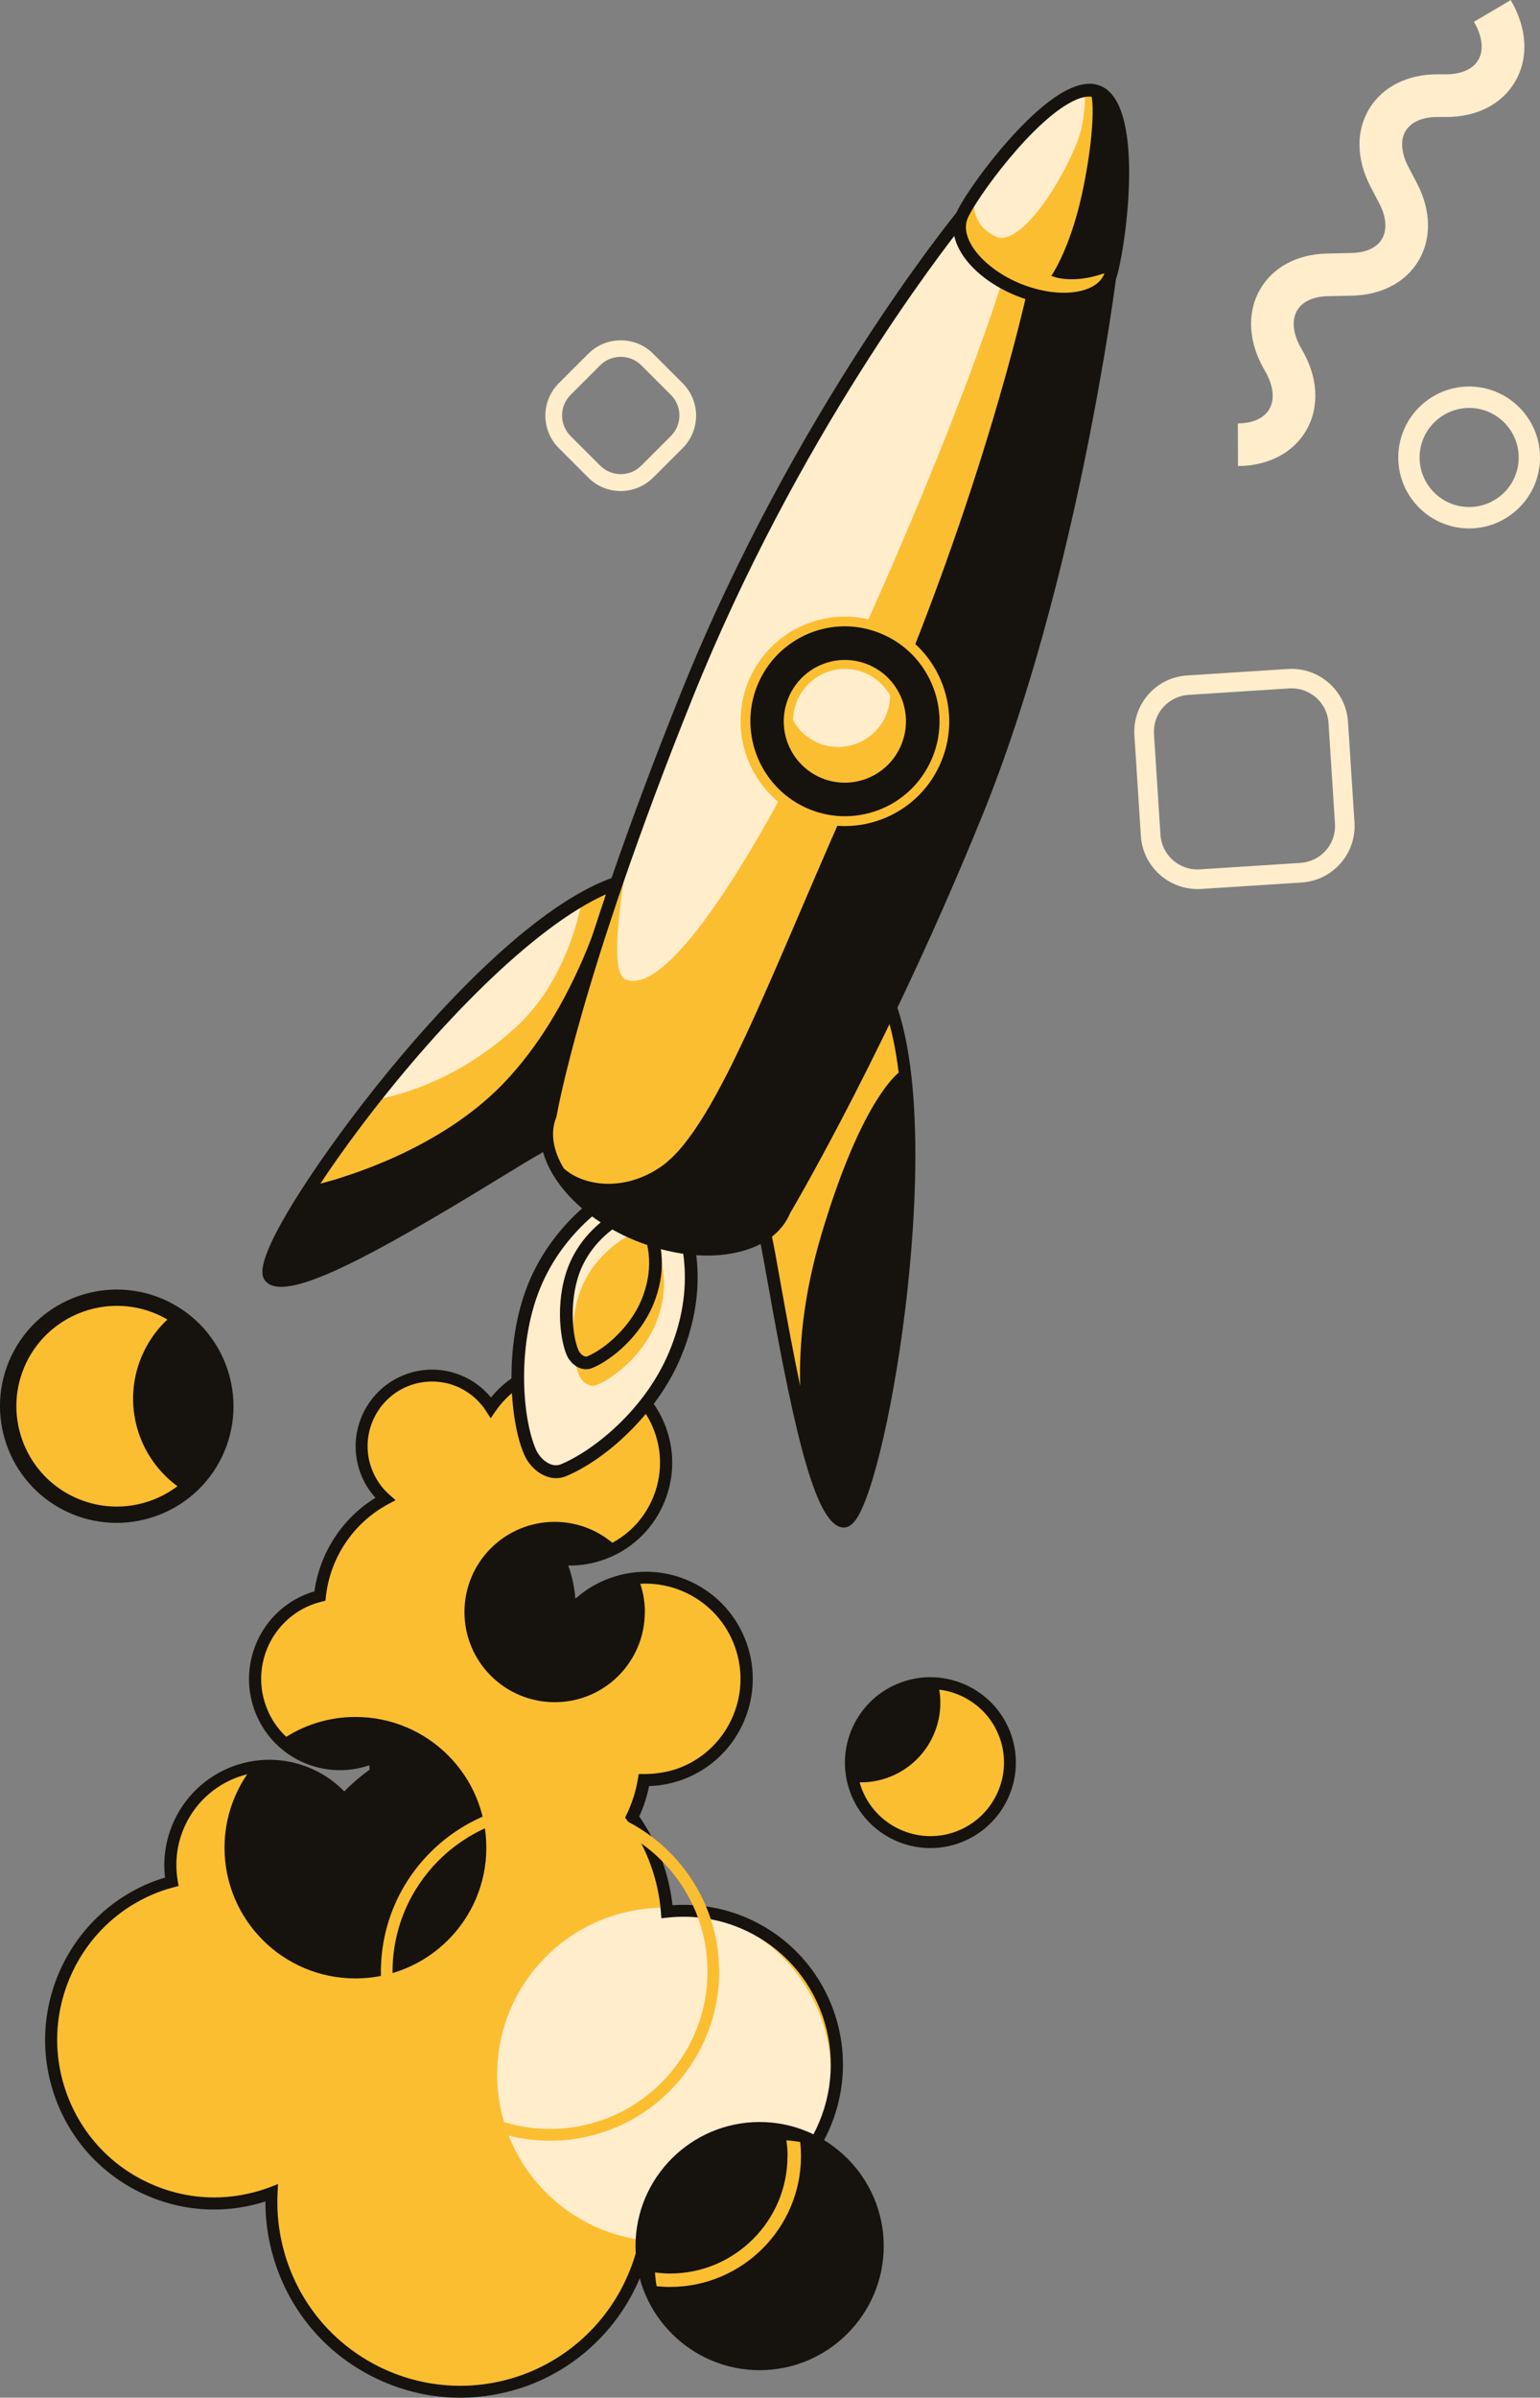 <?xml version="1.0" encoding="UTF-8"?>
<svg xmlns="http://www.w3.org/2000/svg" id="a" viewBox="0 0 169 263" width="169" height="263">
  <rect x="0" y="0" width="169" height="263" fill="#808080" stroke="none"/>
  <defs>
    <style>
      .b {
        fill: #fcbe31;
      }

      .b, .c, .d {
        stroke-width: 0px;
      }

      .c {
        fill: #16120e;
      }

      .d {
        fill: #ffedcc;
      }
    </style>
  </defs>
  <path class="c" d="M99.57,94.56l-.6-.35c-.52-.3-1.08-.33-1.53-.07-.5.29-.78.89-.78,1.65,0,1.22.74,2.6,1.68,3.14l.6.35c.28.16.58.25.86.25.24,0,.46-.06.66-.18.5-.29.79-.89.79-1.65-.01-1.22-.75-2.6-1.68-3.14"></path>
  <path class="b" d="M93.9,196.34c-1.65-4.52.67-9.53,5.2-11.18,4.52-1.65,9.54.67,11.19,5.19,1.66,4.52-.67,9.53-5.2,11.18-4.51,1.65-9.53-.67-11.19-5.19"></path>
  <path class="c" d="M102.9,184.54c-1.41-.22-2.89-.1-4.32.43-4.27,1.56-6.59,6.12-5.43,10.43,1.41.22,2.89.1,4.32-.43,4.27-1.57,6.58-6.12,5.43-10.43"></path>
  <path class="c" d="M104.88,200.91c4.17-1.53,6.34-6.17,4.81-10.34-1.53-4.18-6.18-6.33-10.35-4.8-4.18,1.53-6.34,6.17-4.81,10.34,1.53,4.18,6.18,6.33,10.35,4.8M98.88,184.54c4.86-1.78,10.26.73,12.03,5.58,1.78,4.85-.73,10.24-5.59,12.02s-10.26-.73-12.03-5.58.73-10.25,5.59-12.02"></path>
  <path class="b" d="M90.85,220.77c-1.52-4.26-4.61-7.67-8.69-9.59-2.83-1.34-5.92-1.83-8.96-1.49-.14-1.76-.51-3.53-1.13-5.27-.66-1.85-1.57-3.56-2.69-5.11.62-1.28,1.05-2.64,1.29-4.06.07,0,.14,0,.2,0,1.26,0,2.52-.22,3.74-.66,5.74-2.07,8.74-8.44,6.68-14.2-1-2.8-3.02-5.04-5.71-6.3-2.67-1.25-5.67-1.4-8.44-.4-1.86.67-3.42,1.79-4.63,3.2.04-1.65-.2-3.34-.79-4.99-.11-.32-.25-.62-.38-.93.39.04.79.07,1.18.07,1.2,0,2.41-.21,3.57-.63,5.49-1.98,8.35-8.06,6.38-13.57-.96-2.67-2.89-4.81-5.46-6.02-2.55-1.2-5.42-1.34-8.07-.38-2.14.77-3.87,2.17-5.09,3.92-.77-1.19-1.85-2.15-3.16-2.76-1.86-.88-3.95-.98-5.9-.28-4,1.44-6.1,5.89-4.67,9.91.44,1.24,1.18,2.32,2.13,3.17-4.05,2.18-6.67,6.21-7.17,10.65-.32.08-.63.17-.94.28-4.84,1.74-7.36,7.11-5.63,11.97.84,2.36,2.55,4.24,4.82,5.31,1.26.59,2.6.89,3.95.89,1.06,0,2.12-.18,3.15-.56.24-.09.47-.19.71-.3-.01.58.02,1.17.08,1.76-1.28.88-2.44,1.9-3.47,3.03-.98-1.14-2.19-2.08-3.59-2.74-2.62-1.24-5.58-1.38-8.3-.39-5.03,1.81-7.91,6.98-7.05,12.1-.47.13-.93.26-1.39.43-9.28,3.35-14.13,13.65-10.79,22.96,1.62,4.53,4.9,8.15,9.23,10.19,2.41,1.14,5,1.71,7.59,1.71,2.04,0,4.08-.35,6.06-1.06.09-.03.17-.08.26-.11-.13,2.65.24,5.37,1.19,8.02,1.87,5.25,5.68,9.44,10.7,11.81,2.8,1.32,5.8,1.98,8.8,1.98,2.36,0,4.73-.41,7.02-1.23,7.98-2.88,13.12-10.19,13.67-18.18,1.25.3,2.53.45,3.81.45,1.92,0,3.84-.33,5.7-1,8.74-3.15,13.29-12.84,10.16-21.61"></path>
  <path class="c" d="M53.37,202.67c0-7.92-6.43-14.34-14.36-14.34-3.03,0-5.84.94-8.16,2.55.73.7,1.56,1.29,2.5,1.73,1.26.59,2.6.89,3.95.89,1.06,0,2.12-.18,3.15-.55.24-.09.47-.19.7-.3-.01.58.02,1.17.08,1.76-1.28.88-2.44,1.9-3.47,3.03-.98-1.14-2.19-2.08-3.59-2.74-2.04-.96-4.28-1.25-6.47-.87-1.91,2.44-3.06,5.5-3.06,8.84,0,7.92,6.43,14.34,14.36,14.34s14.37-6.42,14.37-14.34"></path>
  <path class="c" d="M70.77,176.83c0-1.33-.27-2.59-.74-3.75-.97.08-1.94.27-2.88.61-1.86.67-3.42,1.79-4.63,3.2.04-1.65-.2-3.34-.79-4.99-.11-.32-.25-.62-.38-.93.39.04.79.07,1.18.07,1.2,0,2.41-.21,3.58-.63.56-.2,1.08-.46,1.59-.74-1.78-1.69-4.17-2.74-6.83-2.74-5.47,0-9.9,4.43-9.9,9.89s4.43,9.89,9.9,9.89c5.46.01,9.89-4.42,9.89-9.88"></path>
  <path class="d" d="M72.88,209.26c-10.12,0-18.32,8.19-18.32,18.3s8.2,18.3,18.32,18.3c2.92,0,5.69-.7,8.14-1.92.95-2.18,1.53-4.51,1.7-6.92,1.25.3,2.53.45,3.81.45.6,0,1.2-.04,1.8-.11,1.8-2.84,2.86-6.19,2.86-9.8,0-10.1-8.2-18.3-18.32-18.3"></path>
  <path class="c" d="M30.51,239.57l-.05,1c-.13,2.65.26,5.26,1.15,7.77,1.81,5.08,5.5,9.14,10.36,11.44,4.83,2.27,10.3,2.53,15.31.73,7.5-2.7,12.69-9.61,13.24-17.62l.05-.77.75.18c3.11.74,6.22.53,9.14-.53,8.4-3.02,12.77-12.35,9.76-20.78-1.46-4.1-4.43-7.37-8.36-9.22-2.68-1.26-5.66-1.76-8.61-1.43l-.67.07-.05-.67c-.14-1.74-.51-3.46-1.1-5.1-.62-1.75-1.5-3.42-2.6-4.95l-.23-.32.17-.35c.59-1.23,1.01-2.53,1.23-3.88l.09-.55h.7c1.23-.02,2.44-.2,3.58-.6,5.41-1.95,8.22-7.94,6.28-13.36-.94-2.63-2.85-4.74-5.38-5.93-2.51-1.18-5.34-1.32-7.94-.38-1.68.6-3.18,1.65-4.35,3.01l-1.19,1.4.05-1.84c.04-1.64-.21-3.24-.75-4.75-.1-.29-.23-.57-.35-.85l-.46-1.04,1.12.1c1.58.18,3.04,0,4.46-.53,5.15-1.85,7.83-7.57,5.99-12.73-.9-2.51-2.71-4.52-5.12-5.65-2.39-1.13-5.08-1.26-7.56-.36-1.93.7-3.58,1.97-4.77,3.68l-.55.8-.53-.82c-.72-1.1-1.72-1.97-2.9-2.53-1.7-.8-3.62-.89-5.4-.26-3.67,1.32-5.59,5.4-4.26,9.08.4,1.12,1.07,2.12,1.95,2.9l.7.62-.82.44c-3.79,2.04-6.35,5.83-6.83,10.14l-.05.45-.44.11c-.29.07-.58.16-.87.26-4.49,1.62-6.85,6.61-5.23,11.13.78,2.19,2.37,3.95,4.47,4.94,2.08.98,4.44,1.1,6.62.31.23-.08.44-.18.66-.28l.93-.43v1.03c-.02.57.01,1.13.07,1.68l.04.39-.32.22c-1.22.84-2.35,1.82-3.36,2.94l-.5.54-.48-.56c-.94-1.1-2.08-1.96-3.38-2.57-2.46-1.16-5.24-1.29-7.8-.37-4.67,1.68-7.45,6.46-6.62,11.37l.1.58-.57.15c-.45.12-.9.25-1.34.41-8.95,3.22-13.61,13.15-10.4,22.13,1.56,4.36,4.72,7.85,8.9,9.82,2.32,1.09,4.78,1.65,7.31,1.65h.01c1.98,0,3.94-.35,5.84-1.02l1.15-.44ZM50.5,263c-3.14,0-6.2-.69-9.08-2.05-5.19-2.44-9.11-6.77-11.04-12.18-.84-2.36-1.26-4.81-1.25-7.3-1.83.59-3.72.89-5.64.89h-.01c-2.72,0-5.37-.6-7.87-1.77-4.49-2.12-7.9-5.87-9.57-10.56-3.45-9.66,1.57-20.33,11.19-23.8.29-.1.59-.2.88-.28-.62-5.32,2.48-10.41,7.55-12.24,2.89-1.04,6.02-.89,8.8.42,1.25.59,2.36,1.38,3.32,2.37.86-.88,1.79-1.68,2.78-2.39-.01-.16-.02-.32-.03-.48-2.45.84-5.12.69-7.47-.41-2.42-1.14-4.24-3.16-5.15-5.68-1.85-5.19.84-10.94,6.02-12.8.19-.07.38-.13.57-.18.61-4.26,3.06-8.02,6.7-10.27-.73-.81-1.31-1.77-1.68-2.81-1.56-4.36.71-9.18,5.06-10.75,2.1-.76,4.37-.65,6.4.3,1.12.53,2.11,1.3,2.9,2.26,1.28-1.57,2.94-2.75,4.86-3.44,2.81-1.01,5.86-.87,8.57.41,2.72,1.28,4.78,3.55,5.8,6.39,2.09,5.84-.95,12.3-6.77,14.4-1.28.46-2.61.69-3.98.67.42,1.17.68,2.39.78,3.64,1.11-.99,2.4-1.76,3.79-2.26,2.93-1.06,6.12-.91,8.94.42,2.84,1.34,4.99,3.71,6.05,6.67,2.18,6.1-.99,12.84-7.07,15.03-1.17.42-2.39.66-3.62.69-.23,1.15-.59,2.26-1.08,3.33,1.07,1.54,1.93,3.21,2.55,4.96.55,1.54.92,3.15,1.1,4.78,2.97-.21,5.95.34,8.65,1.61,4.24,2,7.45,5.54,9.03,9.96,3.25,9.11-1.48,19.18-10.55,22.45-2.93,1.06-6.03,1.33-9.14.73-.85,8.2-6.29,15.21-14.04,18.01-2.36.83-4.8,1.26-7.25,1.26"></path>
  <path class="b" d="M60.36,199c-9.53,0-17.28,7.74-17.28,17.26s7.75,17.26,17.28,17.26,17.28-7.74,17.28-17.26c.01-9.52-7.75-17.26-17.28-17.26M60.36,234.81c-10.23,0-18.56-8.32-18.56-18.54s8.33-18.54,18.56-18.54,18.56,8.32,18.56,18.54-8.32,18.54-18.56,18.54"></path>
  <path class="b" d="M17.99,143.53c5.93,2.86,8.41,9.97,5.55,15.89s-9.98,8.4-15.91,5.54-8.41-9.97-5.55-15.89c2.86-5.92,9.98-8.4,15.91-5.54"></path>
  <path class="c" d="M20.4,163.63c1.59-1.12,2.92-2.65,3.83-4.53,2.7-5.59.63-12.25-4.61-15.38-1.59,1.12-2.92,2.65-3.83,4.53-2.7,5.6-.63,12.25,4.61,15.38"></path>
  <path class="c" d="M2.89,149.46c-2.64,5.47-.34,12.06,5.14,14.7,5.48,2.64,12.07.34,14.72-5.13s.34-12.06-5.14-14.7c-5.47-2.64-12.07-.34-14.72,5.13M24.35,159.81c-3.07,6.35-10.74,9.03-17.11,5.96-6.36-3.07-9.04-10.73-5.97-17.09,3.07-6.35,10.74-9.03,17.11-5.96,6.37,3.07,9.04,10.73,5.97,17.09"></path>
  <path class="b" d="M72.05,96.23c6.24.64-9.22,27.63-13.11,29.72s-26.59,17.17-29.27,14.11c-2.69-3.06,27.89-45.33,42.39-43.84"></path>
  <path class="d" d="M40.52,120.71s8.47-.8,16.41-8.34c5.58-5.29,6.89-13.43,6.9-13.47-7.4,3.87-16.29,13.02-23.31,21.81"></path>
  <path class="b" d="M95.16,106.09c-4.31-4.15-12.12,25.41-11.12,29.69s4.82,31.18,8.58,31.08c3.75-.1,12.56-51.13,2.54-60.78"></path>
  <path class="d" d="M73.24,130.17c-.61-1.12-1.99-1.54-3.13-.97-2.79,1.39-8.29,4.66-11.23,11.27-2.93,6.57-2.29,15.14-.71,18.78.64,1.48,2.23,2.6,3.65,2.02,3.76-1.54,9.6-6.28,12.28-12.73,3.62-8.74.8-15.29-.86-18.37"></path>
  <path class="c" d="M71.18,129.64c-.26,0-.52.06-.76.18-5.08,2.53-8.85,6.31-10.91,10.93-2.85,6.4-2.24,14.69-.71,18.22.5,1.14,1.72,2.07,2.74,1.65,3.27-1.34,9.14-5.73,11.9-12.35,2.54-6.1,2.26-12.08-.82-17.78-.29-.54-.85-.85-1.44-.85M61.02,162.14c-1.49,0-2.89-1.19-3.5-2.6-1.64-3.77-2.3-12.58.71-19.34,2.2-4.93,6.2-8.94,11.56-11.61,1.49-.74,3.27-.19,4.06,1.26,3.29,6.09,3.58,12.47.88,18.98-2.61,6.28-8.35,11.34-12.66,13.11-.35.13-.7.2-1.05.2"></path>
  <path class="b" d="M71.49,135.57c-.32-.59-1.05-.81-1.65-.51-1.47.73-4.35,2.45-5.91,5.93-1.54,3.46-1.21,7.96-.37,9.87.34.78,1.17,1.37,1.92,1.06,1.97-.81,5.05-3.3,6.46-6.69,1.9-4.59.42-8.04-.45-9.66"></path>
  <path class="c" d="M69.53,133.5c-.08,0-.16.02-.24.06-2.53,1.26-4.41,3.15-5.45,5.45-1.41,3.15-1.11,7.38-.36,9.09.19.43.64.81.97.67,1.96-.8,4.71-3.24,5.93-6.16,1.26-3.03,1.13-6.01-.4-8.84-.09-.18-.27-.27-.45-.27M64.31,150.19c-.91,0-1.75-.7-2.11-1.54-.83-1.91-1.29-6.49.37-10.21,1.16-2.6,3.27-4.72,6.1-6.13.93-.46,2.04-.12,2.53.79,1.74,3.22,1.9,6.6.47,10.04-1.38,3.31-4.4,5.98-6.69,6.92-.23.09-.45.13-.67.13"></path>
  <path class="c" d="M66.5,98.09s-3.16,12.41-11.34,20.84c-6.82,7.02-16.84,10.08-20,10.9,1.19-1.8,2.6-3.81,4.23-5.98,8.38-11.17,19.09-22.18,27.11-25.76M74.13,97.5c-.23-1.16-.94-1.85-2-1.96-13.07-1.36-36.43,29.23-41.79,39.6-1.93,3.75-1.69,4.83-1.2,5.39.37.42.94.62,1.72.62,3.69,0,11.92-4.55,24.11-12.01,1.97-1.21,3.53-2.16,4.29-2.57,3.91-2.1,16.03-23.18,14.87-29.07"></path>
  <path class="b" d="M105.53,23.74l16.27,6.6s-4.12,32.97-14.64,58.83c-10.51,25.85-21.08,43.58-21.08,43.58-1.76,4.37-8.94,5.58-16.04,2.7s-11.42-8.76-9.66-13.13c0,0,2.43-14.88,14.98-46.06,12.55-31.17,30.17-52.53,30.17-52.53"></path>
  <path class="d" d="M97.69,62.54c10.4-24,13.17-34.61,13.17-34.61l-7.05-2.74c-3.89,4.99-18.39,24.5-29.15,51.26-1.85,4.61-3.48,8.85-4.93,12.76-1.64,8.67-2.97,17.47-1.07,18.24,5.55,2.25,18.32-20.2,29.02-44.91"></path>
  <path class="c" d="M84.71,135.63c-.9-3.86,5.24-26.88,9.18-29.11.14-.08.26-.12.37-.12.14,0,.26.07.41.21,2.11,2.03,3.34,6.03,3.95,11.05-.93.77-4.54,4.49-8.51,17.86-1.91,6.47-2.43,12.01-2.3,16.49-.68-3.25-1.4-7.04-2.17-11.39-.41-2.3-.73-4.1-.93-4.99M95.64,105.59c-.7-.68-1.57-.78-2.43-.29-4.91,2.79-10.7,26.98-9.85,30.64.2.84.51,2.64.92,4.9,3,16.91,5.33,26.71,8.32,26.71h.03c.84-.02,1.54-.91,2.34-2.98,4.14-10.62,9.59-50.4.67-58.99"></path>
  <path class="c" d="M61.04,122.58l.04-.15c.03-.15,2.58-15.19,14.94-45.92,11.43-28.41,27.29-48.89,29.73-51.95l12.27,4.98-5.33,2.56s-5.25,24.09-18.11,52.44c-9.47,20.86-15.76,39.05-22,43.4-4.14,2.89-8.64,2.11-10.71.22-1.15-1.91-1.52-3.88-.83-5.59M105.32,22.9l-.33.4c-.18.21-17.83,21.79-30.27,52.71-11.97,29.76-14.8,44.93-15.01,46.13-1.82,4.71,2.67,10.96,10.07,13.96,2.65,1.07,5.37,1.62,7.85,1.62,1.89,0,3.65-.32,5.16-.95,1.9-.81,3.25-2.09,3.92-3.71.61-1.03,10.95-18.66,21.1-43.63,10.42-25.64,14.64-58.68,14.68-59.01l.07-.53-17.24-6.98Z"></path>
  <path class="c" d="M92.72,90.07c-1.38,0-2.77-.27-4.09-.8-5.58-2.26-8.28-8.66-6.03-14.25,1.09-2.72,3.17-4.84,5.87-5.98,2.68-1.13,5.64-1.16,8.34-.06,5.58,2.26,8.28,8.66,6.03,14.25-1.09,2.72-3.17,4.84-5.87,5.98-1.37.57-2.8.86-4.24.86"></path>
  <path class="b" d="M92.71,68.7c-1.37,0-2.73.27-4.03.82-2.55,1.09-4.53,3.1-5.58,5.69-2.14,5.32.43,11.4,5.74,13.56,2.55,1.04,5.39,1.01,7.93-.06,2.55-1.08,4.53-3.11,5.58-5.69,2.14-5.32-.43-11.4-5.74-13.55-1.26-.51-2.58-.77-3.89-.77M92.72,90.61c-1.47,0-2.91-.28-4.29-.84-5.85-2.37-8.69-9.08-6.33-14.95,1.15-2.85,3.33-5.08,6.16-6.28,2.81-1.19,5.92-1.21,8.75-.07,5.85,2.37,8.69,9.08,6.33,14.95-1.15,2.85-3.33,5.08-6.16,6.28-1.43.6-2.92.91-4.45.91"></path>
  <path class="b" d="M86.5,76.6c-1.39,3.45.27,7.37,3.7,8.76s7.34-.27,8.73-3.72c1.39-3.45-.27-7.37-3.7-8.76-3.43-1.39-7.34.27-8.73,3.72"></path>
  <path class="b" d="M105.53,23.74c-1.05,2.61,1.74,6.21,6.23,8.03,4.49,1.82,8.99,1.18,10.04-1.43s3.19-18.46-1.3-20.28c-4.48-1.82-13.92,11.07-14.97,13.68"></path>
  <path class="d" d="M87.44,76.95c-.27.68-.4,1.38-.41,2.07.61,1.09,1.58,1.99,2.82,2.5,2.91,1.18,6.24-.23,7.42-3.16.27-.68.4-1.38.41-2.07-.61-1.09-1.58-1.99-2.82-2.5-2.91-1.19-6.24.23-7.42,3.16"></path>
  <path class="d" d="M118.3,15.33c.59-1.6.79-3.55.79-5.44-3.33.72-9.33,7.56-12.18,11.46,0,0-.71,3.23,2.42,4.61,2.57,1.13,7.18-5.81,8.97-10.63"></path>
  <path class="c" d="M119.47,31.63c-1.87.79-4.73.6-7.45-.5-4.06-1.65-6.74-4.91-5.85-7.13.81-2.02,7.32-11.11,11.94-13.07.65-.28,1.22-.38,1.69-.32.31,1.65-.03,5.97-1.08,10.75-1.34,6.08-3.35,8.9-3.35,8.9,0,0,2.14,1.01,5.83-.29-.02.04-.03.09-.04.12-.28.66-.84,1.18-1.69,1.54M120.76,9.42c-.9-.37-1.97-.29-3.18.23-4.93,2.09-11.73,11.45-12.69,13.84h0c-1.21,3.01,1.69,6.94,6.62,8.94,1.79.73,3.6,1.09,5.25,1.09,1.21,0,2.32-.2,3.27-.6,1.18-.5,2.02-1.3,2.43-2.31.87-2.2,3.53-19.07-1.69-21.19"></path>
  <path class="c" d="M83.36,232.76c-7.51,0-13.62,6.11-13.62,13.61s6.12,13.61,13.62,13.61,13.62-6.11,13.62-13.61-6.12-13.61-13.62-13.61"></path>
  <path class="b" d="M86.42,236.5c0,7.1-5.79,12.88-12.89,12.88-.56,0-1.11-.05-1.65-.12.03.51.09,1.02.18,1.51.48.05.97.08,1.47.08,7.92,0,14.37-6.44,14.37-14.35,0-.53-.03-1.04-.09-1.55-.5-.09-1-.14-1.51-.18.08.57.13,1.14.13,1.73"></path>
  <path class="d" d="M143.49,75.9c-.6-.29-1.29-.43-2.01-.39l-11.05.71c-1.08.07-2.07.56-2.79,1.37-.72.81-1.07,1.86-1,2.94l.71,11.04c.14,2.23,2.08,3.93,4.31,3.79l11.05-.71c1.08-.07,2.07-.56,2.79-1.37.72-.81,1.07-1.86,1-2.94l-.71-11.04c-.09-1.52-1.02-2.79-2.3-3.4M128.73,96.91c-1.96-.94-3.38-2.88-3.53-5.2l-.71-11.04c-.11-1.65.44-3.25,1.53-4.49,1.09-1.25,2.61-1.99,4.26-2.09l11.05-.71c3.42-.22,6.38,2.38,6.6,5.79l.71,11.04c.11,1.65-.44,3.25-1.53,4.49s-2.61,1.99-4.26,2.1l-11.05.71c-1.09.06-2.14-.15-3.06-.6"></path>
  <path class="d" d="M68.12,39.14c-.82,0-1.64.31-2.26.93l-3.24,3.24c-1.25,1.25-1.25,3.28,0,4.52l3.24,3.24c1.25,1.25,3.28,1.25,4.52,0l3.24-3.24c1.25-1.25,1.25-3.28,0-4.52l-3.24-3.24c-.63-.62-1.45-.93-2.26-.93M68.11,53.86c-1.29,0-2.58-.49-3.55-1.47l-3.24-3.24c-1.96-1.96-1.96-5.15,0-7.11l3.24-3.24c1.96-1.96,5.17-1.96,7.12,0l3.24,3.24c1.96,1.96,1.96,5.15,0,7.11l-3.24,3.24c-.98.97-2.27,1.47-3.56,1.47"></path>
  <path class="d" d="M135.85,51.12c3.36-.02,6.11-1.47,7.53-3.97,1.46-2.58,1.26-5.82-.55-8.88-.93-1.57-1.11-3.09-.51-4.17.56-1,1.76-1.57,3.38-1.61l2.69-.06c3.22-.07,5.89-1.47,7.29-3.85,1.43-2.42,1.37-5.49-.16-8.43l-.99-1.9c-.77-1.49-.87-2.91-.27-3.9.6-.98,1.88-1.53,3.52-1.52h.86c3.41.03,6.2-1.4,7.65-3.92,1.49-2.58,1.3-5.82-.5-8.9l-4.04,2.38c.93,1.58,1.1,3.1.48,4.18-.58,1.01-1.88,1.59-3.55,1.58h-.85c-3.33-.03-6.08,1.35-7.56,3.76-1.48,2.43-1.44,5.53.11,8.52l.99,1.9c.77,1.47.87,2.88.29,3.87-.57.97-1.76,1.52-3.35,1.55l-2.69.06c-3.31.07-6.01,1.54-7.39,4.02-1.43,2.57-1.22,5.79.58,8.84.93,1.58,1.11,3.1.5,4.18-.57,1.01-1.81,1.58-3.47,1.59l.02,4.68Z"></path>
  <path class="d" d="M161.38,44.75c2.99.08,5.37,2.59,5.28,5.58-.08,3-2.59,5.37-5.59,5.28-2.99-.08-5.37-2.59-5.28-5.59.09-2.98,2.59-5.35,5.59-5.27M161.01,57.96c4.28.12,7.87-3.27,7.99-7.56.12-4.29-3.27-7.88-7.56-8-4.28-.12-7.87,3.27-7.99,7.56-.12,4.3,3.27,7.88,7.56,8"></path>
</svg>

